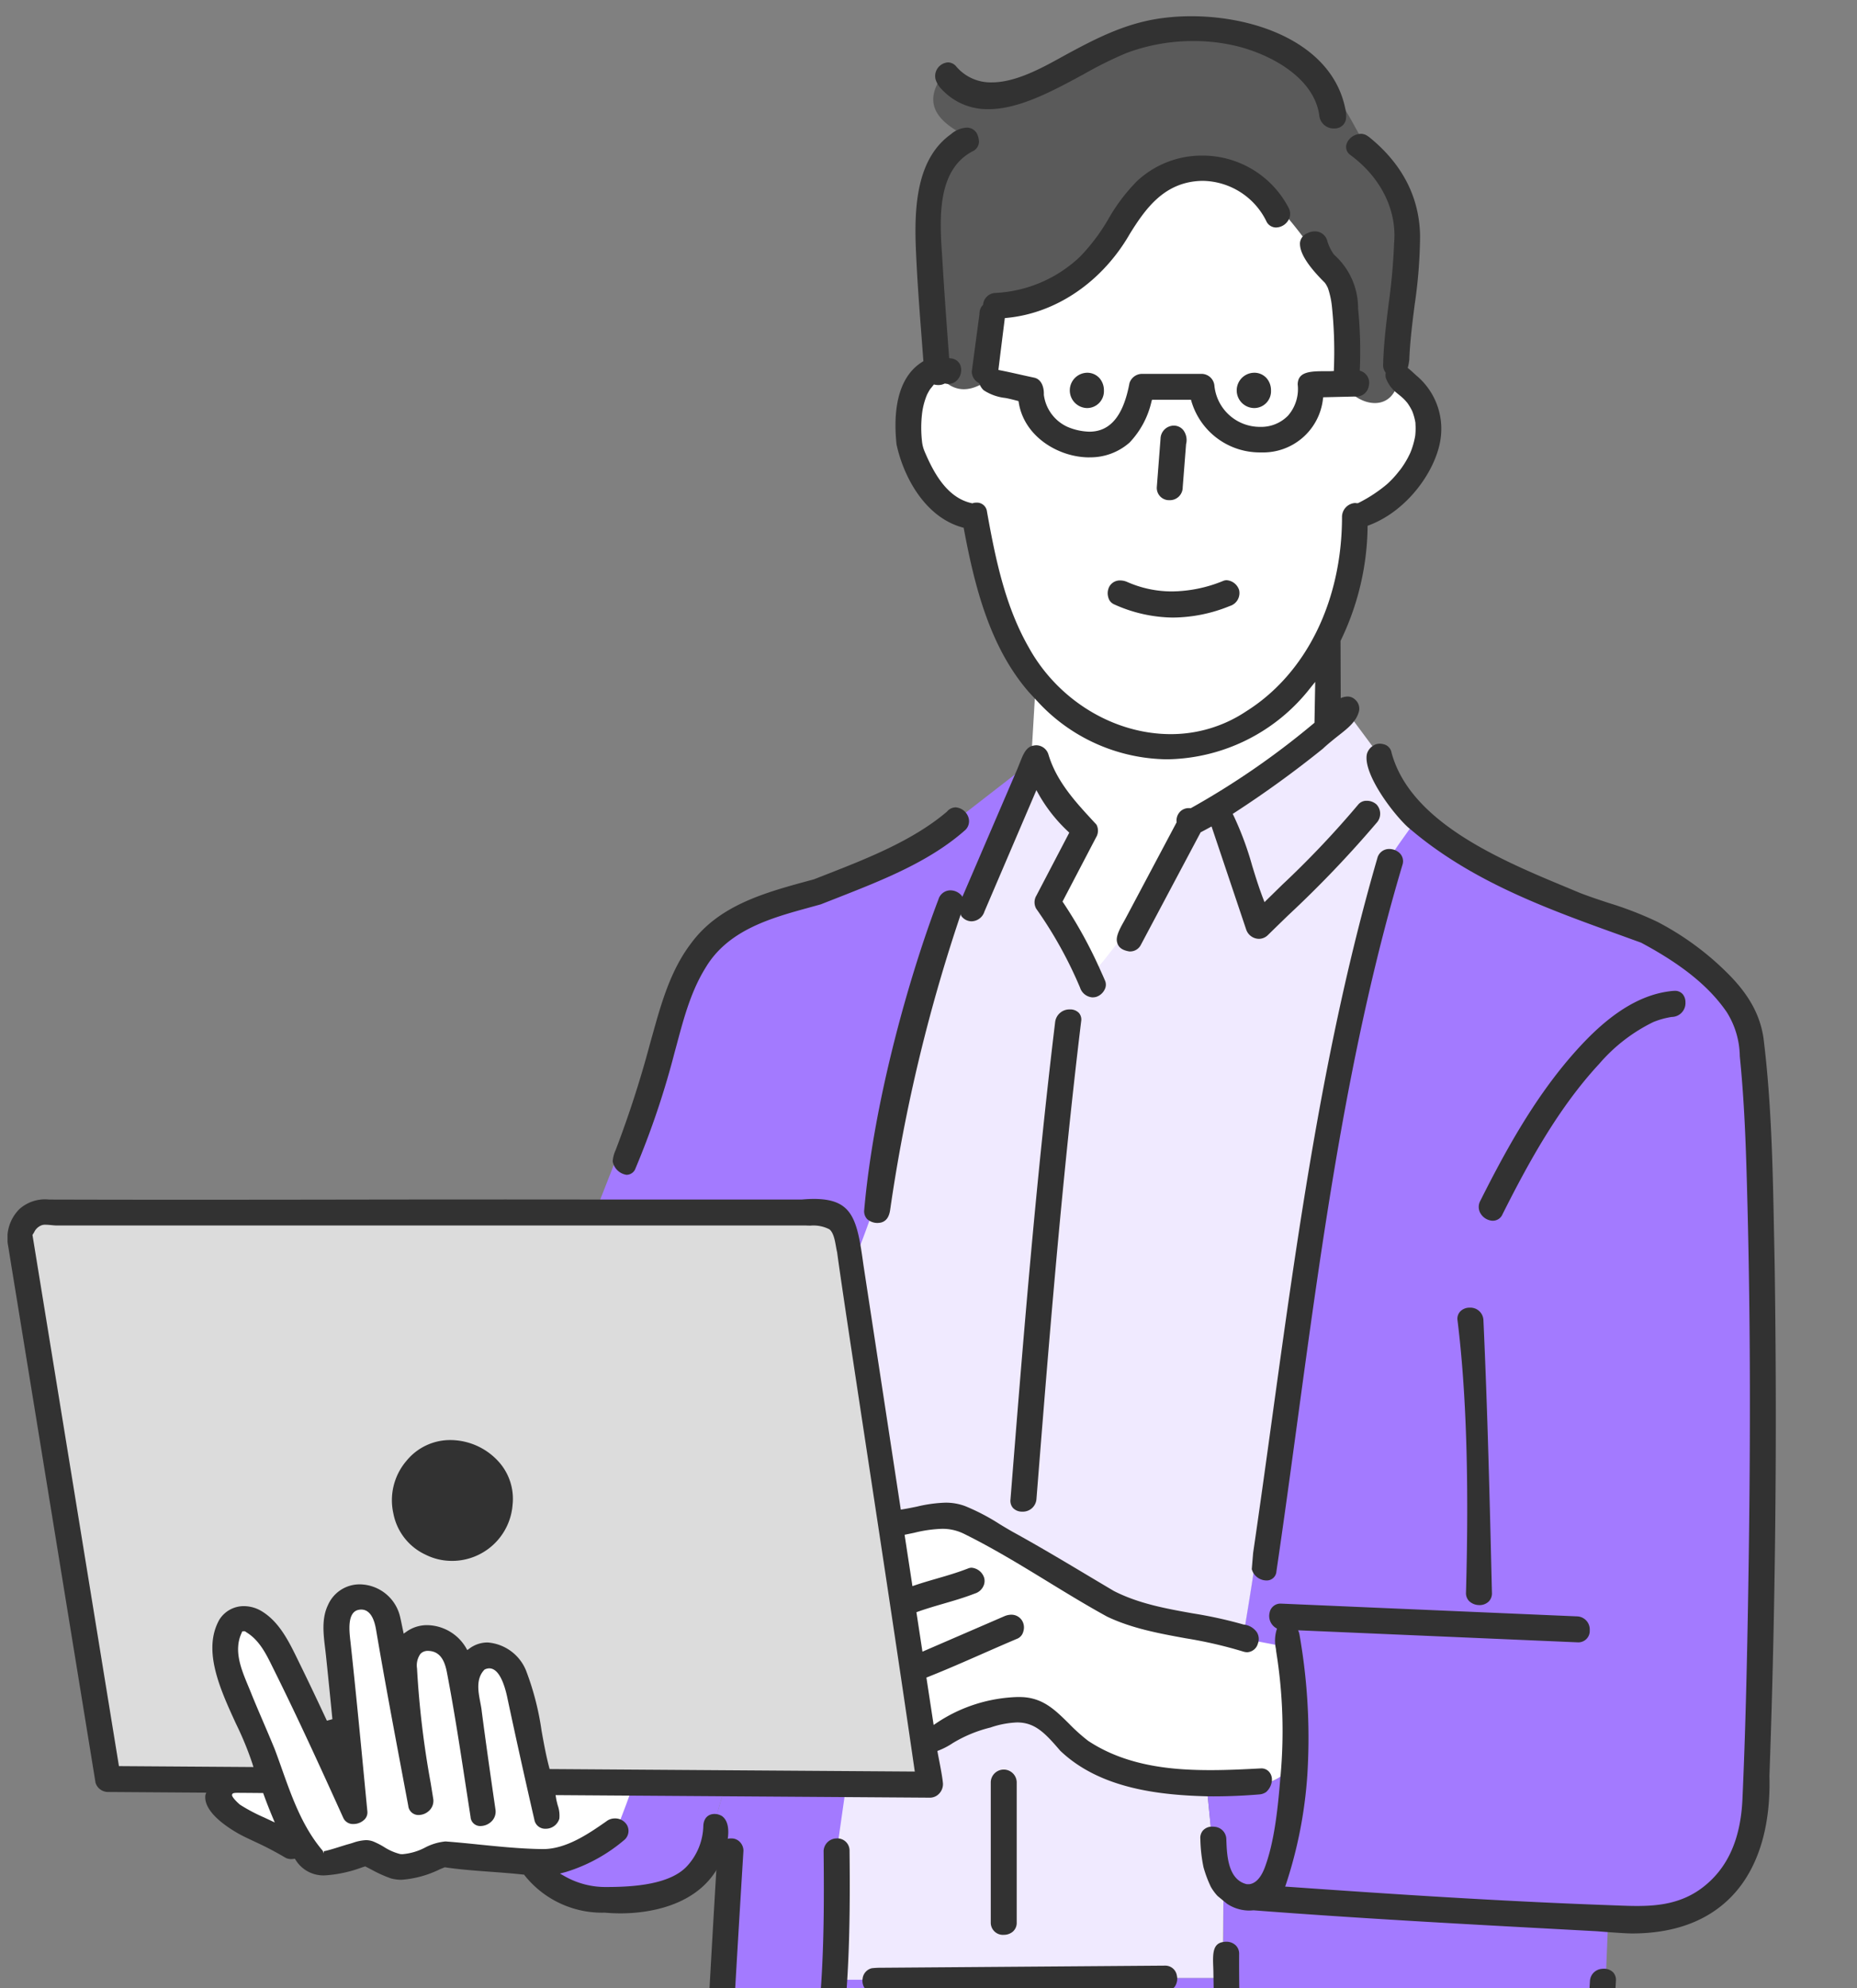 <svg xmlns="http://www.w3.org/2000/svg" xmlns:xlink="http://www.w3.org/1999/xlink" width="298" height="319" viewBox="0 0 298 319">
  <rect x="0" y="0" width="298" height="319" fill="#808080" stroke="none"/>
  <defs>
    <clipPath id="clip-path">
      <rect id="長方形_691" data-name="長方形 691" width="298" height="319" rx="30" transform="translate(802 4487.164)" fill="#e0d8ff"/>
    </clipPath>
    <clipPath id="clip-path-2">
      <rect id="長方形_693" data-name="長方形 693" width="283.753" height="668.811" fill="none"/>
    </clipPath>
  </defs>
  <g id="マスクグループ_44" data-name="マスクグループ 44" transform="translate(-802 -4487.164)" clip-path="url(#clip-path)">
    <g id="グループ_1213" data-name="グループ 1213" transform="translate(803.211 4489.769)">
      <g id="グループ_1212" data-name="グループ 1212" clip-path="url(#clip-path-2)">
        <path id="パス_5195" data-name="パス 5195" d="M72.694,181.778c.182,1.116,1.316,3.952,1.09,5.066-.531,2.237-1.723,2.106-2.342-.6-1.523-6.6-3-13.858-4.412-20.48-.3-1.4-2.352-4.52-4.085-3.6-1.528,1.576-2.692,2.494-2.506,4.411.683,5.246,2.4,12.74,3.159,17.974.461,3.147-1.863,3.012-2.342-.163-1.214-7.752-1.568-12.61-3.05-20.317-.27-1.358-2.422-4.585-4.03-4.738-1.5-.143-3.419,2.506-3.377,3.7.237,6.955,1.409,12.8,2.506,19.664.5,3.127-1.576,4.82-2.179,1.634-1.756-9.374-1.616-17.779-3.214-27.18-.23-1.364-3.618-5.388-5.229-5.066-1.534.307-3.312,6.009-3.159,7.409.986,9.063,1.523,15.327,2.4,24.4.233,2.416-2.207-1.155-3.214-3.377-3.589-7.932-4.187-11.648-8.062-19.445a12.754,12.754,0,0,0-5.011-4.9,10.371,10.371,0,0,0-3.647,0c-1.381,3.042-1.9,5.573-.82,8.443,1.19,2.922,5.193,13.414,6.374,16.342,1.176,3.114-8.092-.6-6.209,3.159,1.429,2.86,12.268,9.133,13.889,11.112,1.286-.195,3.429.353,4.685,0,1.564-.421,2.542-1.478,4.138-.871a38.713,38.713,0,0,0,5.229,1.743c2.334.225,4.866-1.939,7.245-1.908,5.195.393,8.29.821,13.508.873,3.655.017,6.927-.05,9.533-1.859.9-.681,3.594-1.859,4.846-3.262a65.972,65.972,0,0,0,2.779-7.407c-3.732-.025-10.757-.738-14.489-.763" transform="translate(13.708 101.278)" fill="#fff"/>
        <path id="パス_5196" data-name="パス 5196" d="M121.556,370.465c-.122-.022-.243-.053-.365-.077-.018.185-.047.367-.067.55a2.281,2.281,0,0,1,.431-.473" transform="translate(80.666 246.67)" fill="#6ec878"/>
        <path id="パス_5197" data-name="パス 5197" d="M140.69,374.29c-.1-2.6-.143-5.218-.338-7.838-2.671,1.181-5.251,2.561-7.9,3.785,3.12.45,6.416,1.408,8.24,4.053" transform="translate(88.209 244.049)" fill="#6ec878"/>
        <path id="パス_5198" data-name="パス 5198" d="M157.973,401.322c-.58-6.9-3.577-13.559-5.473-20.145-2.286-.19-3.943-2.307-4.528-4.406-.3-1.078-.228-2.507-1.091-3.324-1.03-.971-2.839-1.231-4.17-1.463a40.99,40.99,0,0,0-5.608-.45c-3.045-.105-7.915-.593-9.619,2.616-1.493,2.811-1.684,5.868-4.342,8.02a2.648,2.648,0,0,1-3,.395c-3.838,10.2-7.159,25.8,4.855,31.71,11.152,5.278,33.814,3.224,32.98-12.953m-3.95,6.206c-10.935,3.277-24.911,4.806-34.626-2.484a2.557,2.557,0,0,1-.9-3.419,2.517,2.517,0,0,1,3.419-.9c8.7,6.526,21.011,4.9,30.774,1.979,3.094-.926,4.4,3.9,1.329,4.82" transform="translate(77.658 247.374)" fill="#dcdcdc"/>
        <path id="パス_5199" data-name="パス 5199" d="M142.119,173.555c-2.706-17.708-5.711-35.155-8.415-52.863-.275-1.248-1.208-4.243-2.371-5.066-39.429-.128-81.065-.531-120.685-.575-1.818.062-4.613.007-6.372,0-.688.172-2.646,2.676-3,3.214,4.593,28.223,9.566,59.214,14.161,87.45,6.889.047,19.294.393,26.181.44-2.087-6.942-10.787-15.309-6.782-22.387,1.676-2.6,2.852-3.457,5.394-1.879,3.117,1.936,4.746,7.442,6.3,10.607,1.5,3.065,5.409,9.341,6.855,12.433-.34-3.454-.785-15.259-1.145-18.711-.295-2.817-.641-3.3.653-5.964,2.815-5.8,7.165-1.9,8.591,3.907.18.731.322,1.479.478,2.221,3.26-2.272,7.1-1.836,9.09,1.634a6.65,6.65,0,0,1,10.029,2.369c2.091,4.816,2.344,10.717,3.677,15.77,19.264.132,43,.606,62.259.738-1.524-9.969-3.38-23.369-4.9-33.338M77.571,162.088a7.078,7.078,0,0,1-13.108,3.067c-3.337-5.5,2.344-12.487,8.392-10.251a7.065,7.065,0,0,1,4.716,7.184" transform="translate(0.853 76.621)" fill="#dcdcdc"/>
        <path id="パス_5200" data-name="パス 5200" d="M115.862,103.8c3.092-5.819,3.69-6.6,6.782-12.418a5.993,5.993,0,0,1,1.225-2.861c.4-.533,1.608-.168,2.262-.245,6.98-3.948,13.923-9.334,20.125-14.462-.278-1.624-.007-11.342-.082-12.99-15.442,20.915-33.829,18.839-46.754,5.06l-.9,15.287a2.621,2.621,0,0,1,2.96,1.958c1.343,4.48,1.829,3.042,4.9,6.374a2.808,2.808,0,0,1,.082,2.7c-1.756,3.359-3.227,6.691-4.985,10.049a83.536,83.536,0,0,1,6.292,11.683l6.781-7.435c-.79-.783.771-1.686,1.308-2.7" transform="translate(65.613 40.509)" fill="#fff"/>
        <path id="パス_5201" data-name="パス 5201" d="M126.42,207.1c1.8,12.36.908,30.686-3.187,42.552,17.151,1.213,37.673,2.634,54.854,3.25,12.38,1.368,21.823-4.155,22.387-17.158,1.226-31.645,1.7-64.748.981-96.41-.2-7.77-.467-15.708-1.226-23.449-.267-2.709-.328-5.884-2.124-8.58-3.29-4.8-9.158-9.136-14.217-11.847-12.936-4.693-27.187-8.506-38-17.576-.558.965-2.6,3.852-3.06,4.816a2.228,2.228,0,0,1,.643,2.386c-10.994,36.9-14.106,71.6-19.708,109.548-.43,2.86-2.127,2-2.559-.49l-2.086,12.981c1.949.293,1.223,1.929.611,3.7l5.531-.338c-.232-.9-.045-3.7.485-4.28-2.176-1-1.038-2.832,1.8-2.711q2.961.127,5.924.257c13.841.6,23.619,1.443,37.459,2.039,3.21.138,2.98,2.251-.235,2.112-14.761-.636-29.534-1.476-44.293-2.112.282.838-.44-.34-.273.528Zm29.39-7.848c-.348-14.579-.838-25.686-1.5-40.255-.148-3.22,2.161-3.255,2.306-.052.666,14.567.81,25.783,1.158,40.36.077,3.224-1.884,3.157-1.961-.053m31.265-91.182c-.137.012-.2.017-.248.018a13.129,13.129,0,0,0-2.759.781c-3.35,1.5-6.606,4.526-9.14,7.262-6.477,6.985-9.2,12.243-13.454,20.7-1.446,2.877-4.193,2.216-2.559-.545,7.025-11.873,14-25.6,27.289-30.447,3.21-.277,4.052,1.959.871,2.232" transform="translate(79.332 51.866)" fill="#a37aff"/>
        <path id="パス_5202" data-name="パス 5202" d="M174.22,185.275c-17.936-.791-35.863-2.957-53.769-4.245-1.784-.217-1.784.408-3.33,0v8.2c1.473-.252,1.376-.375,1.368,1.524q-.035,7.332.263,14.656h0q.352,9.221,1.293,18.409a18.806,18.806,0,0,0,1,5.6c6.572,13.908,38.118,21.723,52.652,24.968,1.158-19.71,1.3-37.994,2.457-57.7a2.672,2.672,0,0,1,2.329-2.534l.35-8.541c-1.826-.12-2.852-.253-4.611-.332" transform="translate(77.999 120.53)" fill="#a37aff"/>
        <path id="パス_5203" data-name="パス 5203" d="M142.095,201.226l.06-9.15c-2.024-2.312-1.981-2.176-2.1-5.991-.07-1.414-.873-3,.2-3.169l-.78-7.69c-8.483-.215-16.581-1.314-22.854-7.312-3.67-4.278-6.077-5.343-11.723-3.6a23.34,23.34,0,0,0-5.969,2.467c-.851.515-3.482,1.561-4.138,1.189.233,2.116.915,4.232.915,6.352-.055,1.2-.655,1.236-2.206,1.225-4.6-.03-7.41-.372-12.012-.4l-1.959,10.542c1.16.1,1.209,1.518,1.226,3.015.07,6.454-.22,11.06-.573,17.566l5.634-.122c.377-.676,2.1.008,3.109,0,1.923-.015,2.162-.25,4.085-.265,13.559-.107,20.183.107,33.744,0,1.363-.01,6.466-1.031,6.674,0h8.726c.062-2,0-3.952-.06-4.661m-34.477-6.171c0,3.222-1.534,3.215-1.534,0,0-7.505-.245-10.852-.245-18.357,0-3.222,2.124-3.625,2.124-.408,0,7.505-.345,11.26-.345,18.766" transform="translate(52.964 108.899)" fill="#f0eaff"/>
        <path id="パス_5204" data-name="パス 5204" d="M139.555,369.837c-.158-1.26-.345-2.519-.531-3.775a3.779,3.779,0,0,1-.42.182,1.993,1.993,0,0,1-1.8,1.9c-8.638,1.433-17.521,3.252-26.3,2.676a2.477,2.477,0,0,1-2.879,4,23.96,23.96,0,0,0-8.36-2.834,25.734,25.734,0,0,0-3.342-.19c-5.494,11.6-18.679,17.225-28.675,24.162a2.39,2.39,0,0,1-.347,1.358c-.813,1.388-1.2,2.532.238,3.512,5.193,2.784,11.529.51,17-.232,8.06-1.691,17.694-2.992,23.384-9.531,1.916-2.539,6.254-.045,4.315,2.522-6.562,8.691-19.357,10.774-29.444,12.33-6.84,1.126-17.5,3.32-20.958-4.625-4.951,6.7-1.324,9.969,5.794,11.33,13.983,2.664,31.069-.863,42.466-9.474,3.582-2.952,5.583-6.942,8.4-10.541,3.41-4.966,8.921-6.517,14.381-8.033a7.653,7.653,0,0,0,5.211-5.276c.646-2.532-.551-4.192-1.313-6.516-.71-2.164,1.479-3.442,3.184-2.944" transform="translate(39.393 243.789)" fill="#dcdcdc"/>
        <path id="パス_5205" data-name="パス 5205" d="M161.983,229.3c-4.558-3.124-8.715-5.991-10.022-11.6A204.374,204.374,0,0,1,150,194.722l-8.77-.068c-.287.911-2.033.806-3.269.816-1.921.015-4.015-.07-5.936-.055-13.561.108-21.9.275-35.46.382-1.418.012-3.262.32-3.432-.761l-6.277-.313c-1,9.579-3.757,17.359-9.543,25.17-3.03,4.4-6.909,9.021-9.15,13.891l4.745,9.2c1.288-1.289,2.132,6.061,2.446,8.288,8.72,65.881,13.3,121.8,17.974,188.082,1.226,10.662,4.31,21.746-.9,31.54L95,476.7c1.174,2.659-2.287,4.988-3.9,3.167-.027.368-.023.743-.025,1.114a29.04,29.04,0,0,1,4.125.461A2.487,2.487,0,0,1,98.3,479c10.254,2.589,20.976.163,31.172-1.528a2.742,2.742,0,0,1,3.13,2.924,4.361,4.361,0,0,0,.42-.181c-.3-1.991-.615-3.97-.963-5.9-1.483.7-1.449-.741-1.444-2.874.008-39.369-1.433-78.208-2.642-117.551-.775-24.4-1.308-47.552-2.506-71.6-.153-3.1,1.681-2.864,2.022,0L133.9,278.9c-.915-8.008-1.869-13.844-2.714-21.863-.337-3.2,1.8-4.391,2.131-1.224,8.092,72.59,15.04,135.859,16.87,206.085.047,1.823.513,13.846-.88,13.6-.3,2.631.653,4.826,1.854,7.185a2.236,2.236,0,0,1,1.211-1.113c1.208-1.331,3.778-1.076,4.28.768a23.918,23.918,0,0,0,13.526-.94c4.615-1.668,8.825-4.277,13.384-6.084a2.386,2.386,0,0,1,2.659.938c.851-43.507,6.621-91.2,4.7-134.709-1.544-33.258.908-64.044,1.526-97.283.018-.99,1.389-1.789,2.052-2.171-10.671-2.924-23.472-6.6-32.518-12.8m-36.763,16.2c-8.471-7.75-15.14-13.739-23.612-21.488-2.381-2.177-1.308-3.965,1.061-1.8,3.242,2.964,8.81,7.86,12.052,10.826-1.419-7.347-4.137-15.792-4.412-23.327-.187-3.217,1.816-4.421,2-1.225.456,9.353,3.692,17.779,4.7,27.084,3.245,2.969,5.824,4.795,9.07,7.762,2.379,2.177,1.511,4.333-.858,2.166" transform="translate(45.396 129.635)" fill="#5a5a5a"/>
        <path id="パス_5206" data-name="パス 5206" d="M93.728,35.258a2.785,2.785,0,0,1,.168-.511.557.557,0,0,0-.168.511" transform="translate(62.413 23.141)" fill="#6ec878"/>
        <path id="パス_5207" data-name="パス 5207" d="M90.572,34.958a2.782,2.782,0,0,1-1.639.182c-.088.118-.288.328-.41.476a7.9,7.9,0,0,0-.491.895A43.464,43.464,0,0,0,87,41.975a22.964,22.964,0,0,0,.11,4.9c.05.208,1.04,1.716,1.09,1.934.053.238,1.344,2.507,1.2,2.234,1.524,3.272,2.006,4.895,5.746,5.719,1.195-.313,2.2-.775,2.479.79,1.323,7.38,3.029,15.927,6.781,22.509,6.581,11.965,26.959,18.033,38.932,10.049,10.364-6.5,14.237-18.241,14.257-30.068.005-2.6,1.931-4.163,3.187-2.572-.515-1.1,2.029-2.066,3.187-2.616.723-.345,1.361-2.236,2-2.737a30.019,30.019,0,0,0,3.187-2.287A23.626,23.626,0,0,0,171.07,46.4c.342-.831.178-3.322.327-4.207.087-.665-1.411-2.319-1.429-2.982-.122-.591-1.251-.978-1.491-1.553a22.337,22.337,0,0,0-1.409-1.988c-.47-.633-.81.335-1.348-.218-1.244,2.031-6.119,2.461-9.4.816a1.794,1.794,0,0,0-.237-.816c-1.571.037-2.514.983-4.085,1.021-1.861,12.157-16.225,11.692-19.364.778h-6.822c-.711,2.5-3.387,4.541-5.311,6.329-6.069,5.454-13.12,2-14.381-6-1.933-.661-7.634-.5-7.522-3.28a40.343,40.343,0,0,1-5.741-.087,2.353,2.353,0,0,1-2.281.748M127.625,51.18c.177-2.282.5-2.784.695-5.065.118-1.4-.3-2.244.755-2.267,1.279-.028,1.246.818,1.145,2.124-.2,2.611-.063,2.6-.265,5.208-.108,1.4-.032,2.081-1.471,2.146-1.859.005-1.266-.458-.858-2.146m-6.884,18.466c.736-1.258.726-.87,1.961-.327,4.936,2.171,8,2.166,12.991.163,1.259-.5,2.369-1.326,2.7-.137.386,1.406-1.7,1.761-3,2.124-5.556,1.559-6.242,1.471-11.6.327-1.241-.545-3.672-1.09-3.05-2.151" transform="translate(57.874 22.783)" fill="#fff"/>
        <path id="パス_5208" data-name="パス 5208" d="M92.534,21.074c-6.372,2.377-3.522,13.583-3.187,19.242.293,4.936.132,9.978.491,14.91l.285.716c2.819,4.185,6.167,3.044,8.626,1.151.005-.175-.686-3.567-.5-3.788-1.171-.165.047-4.743.272-5.133.085-.11,1.986-3.142,3.379-3.214a17.8,17.8,0,0,0,12.253-5.294c3.683-3.529,5.6-8.042,9.316-11.537,7.657-7.2,11.112-6.487,20.03.108.623.46.372,1.353.175,1.931.7.711,5.981,4.77,6.471,5.641,1.18-1.16,2.547,1.236,3.214,3.322a7.058,7.058,0,0,0,1.055,2.181c2.677,2.349,1.554,3.082,1.723,6.589.345,3.224-.545,4.576.262,6.1a2.1,2.1,0,0,1-1.949,2.982c.142.272,1.743,1.594,1.743,1.866,2.234,2.637,6.807,3.487,8.02-1.008-.6-.621-1.166.185-.881-.64-1.033-.2.26-2.691.293-4.058.152-6.561,2.256-10.407,2.4-16.953.49-5.548-.277-9.456-4.66-12.665a6.354,6.354,0,0,1-2.736-4.412c-.445-.9-3.059-5.806-3.757-6.372-.085,2.9-2.021,4.038-2.411.94-.745-5.918-8.79-9.921-13.931-11.235a33.461,33.461,0,0,0-18.669,1.021c-8.9,3.477-19.38,14.361-27.943,3.882-2.532,3.309-4.372,7.025,2.737,10.662.531,1.429.248,2.179-2.124,3.064" transform="translate(58.888 1.049)" fill="#5a5a5a"/>
        <path id="パス_5209" data-name="パス 5209" d="M138.764,19.143c-2.086-4.022-5.748-4.9-10.349-4.466-5.071.483-9.549,4.275-12.038,8.283C112.163,30.324,104.591,35.973,96,36.791c-.26,1.954-.611,2.349-.871,4.3a14.679,14.679,0,0,1-.163,3.159c-.1.128-1.048,3.8-1.146,3.927,1.958.375,4.856.948,6.811,1.358,1.428.313,1.493.881,1.416,2.179.078,1.4,2.446,5.529,4.521,6.264,6,2.386,10.914-1.393,11.928-6.816a2.542,2.542,0,0,1,2.411-1.836c3.194,0,4.963-.3,8.157-.3,1.419,0,.543.075.68,1.391-.008-.07-.017.848-.027.8.876,8.053,17.291,9.314,16.723.546.05-3.072,4.64-3.164,6.754-3.267.1-3.352-.923-6.746-1.308-10.077a49.167,49.167,0,0,0-.871-5.448c-.077-.155-.158-.3-.245-.456-.048-.082-.1-.158-.157-.237-.008-.01-1.223-2.181-1.233-2.192-1.636-1.623-2.287-1.751-3.01-3.074a75.476,75.476,0,0,0-4.8-5.983c-1.229-1.123-1.688.277-2.812-1.893m-28.188,33.6c-3.22,0-3.215-5,0-5s3.215,5,0,5m26.814,0c-3.222,0-3.215-5,0-5s3.215,5,0,5" transform="translate(62.485 9.707)" fill="#fff"/>
        <path id="パス_5210" data-name="パス 5210" d="M133.192,188.95c-.1,2.007-5.709.7-8.7,1.048-13.559.107-22.5.37-36.06.476-2.211.018-3.172.223-2.347-1.259h-6.2c-.2,3.712-.29,5.629-.761,9.3l7.08.4c3.05-.4,3.439-.042,6.372-.4,13.561-.107,22.99-.986,36.55-1.093,1.983-.017,4.6-.367,4.138,1.093h9.165c-.132-3.572-.881-5.994-.9-9.569Z" transform="translate(52.693 125.836)" fill="#a37aff"/>
        <path id="パス_5211" data-name="パス 5211" d="M86.244,170.193c-6.122-.042-9.776.03-15.9-.012l-1.858,6.4c2,1.5,1.549,3.439.958,5.361l.158.62c.133-3.234,2.494-2.805,2.294.443-1.279,20.84-3.529,49.688-4.413,70.551,4.67-7.359,16.2-24.32,18.221-33.05,3-12.931,1.993-22.539,1.848-35.744-.02-1.721-.781-3.625.55-3.507l1.581-11.062c-.8,0-2.641,0-3.439,0" transform="translate(44.942 113.336)" fill="#a37aff"/>
        <path id="パス_5212" data-name="パス 5212" d="M66.921,169.736c-.378,1.289-2.582,7.217-3.044,8.167-.128.773-1.433.9-3,2.169-2.744,2.214-6.572,3.22-10.091,4.167,3.84,4.575,12.941,6.311,19.037,4.493,2.329-.695,7.449-2.727,7.475-4.861.03-2.277,1.839-3.594,2.042-6.046l2.247-7.8c-4.595-.032-10.069-.255-14.666-.287" transform="translate(33.821 113.04)" fill="#a37aff"/>
        <path id="パス_5213" data-name="パス 5213" d="M117.307,183.662A6.834,6.834,0,0,0,122.513,190c.122-.015,1.363-.806,1.493-.806,1.133-.157.821-.731,1.308-2.023a91.488,91.488,0,0,0,4.213-18.529l-1.306.14a3.878,3.878,0,0,1-3.3,2.331c-3.142.262-6.139.368-9.419.328l.743,7.723c1.583-.25.96,2.421,1.063,4.493" transform="translate(76.921 112.315)" fill="#a37aff"/>
        <path id="パス_5214" data-name="パス 5214" d="M147.933,165.162l-5.669-1.093c-.367,1.148-1.406.323-2.885-.163-7.157-2.344-12.077-1.511-18.955-4.795-7.742-4.235-15.7-9.723-23.64-13.623-2.829-1.4-8.342-.433-11.33.17.375,2.449,1.694,8.6,2.069,11.055,2.814-.945,6.6-1.908,9.369-2.994,1.3-.511,1.526-.633,1.908.545.395,1.308-.521,1.311-1.8,1.688-2.959,1.159-6.272,1.939-9.26,3,.277,1.819,1.045,6.734,1.323,8.551,4.207-1.819,8.2-3.572,12.4-5.391,1.288-.558,2.9-1.686,3.7-.436.67,1.04-.048,1.331-1.253,1.853-4.8,2.021-10.892,4.723-15.728,6.646.338,2.209,2.319,8.083,2.656,10.294,3.892-2.616,10.261-5.941,14.979-5.719,4.981.282,5.741,4.327,9.369,7.027s7.888,3.41,12.31,3.922a79.965,79.965,0,0,0,15.022.217c1.924-.16,3.324-.448,2.939,1.021a5.928,5.928,0,0,0,3.064-2,41.846,41.846,0,0,0-.595-19.769" transform="translate(56.909 96.413)" fill="#fff"/>
        <path id="パス_5215" data-name="パス 5215" d="M102.339,139.438c2.062-16.158,4.073-20.74,8.4-36.453.855-3.1,3.2-10.241,2.346-7.135-.248.9-.821-1.589-1.061-.685.295-.165,2.419.332,2.7.163.052-.258,1.754.172,1.839-.082-.313-.55-.023-1.183.245-1.846,3.034-7.47,6.611-14.1,9.676-21.553l-12.365,9.588c-1.864,1.694-1.294.838-2.894,2.571-6.519,5.8-12.017,6.824-20.045,10.023-6.747,1.911-15.125,3.515-19.01,10.023-2.564,4.1-3.972,9.11-5.228,13.726-1.726,6.341-.51,5.055-3.139,11.089-1.068,2.451-.558,4.541-3.222,5.028l-3.953,10.084c11.034,0,19.6,0,30.631,0,8.518-.788,10.409,1.588,11.16,9.106.753-2.809,2.752-6.732,3.187-9.478-.935-.247.571-2.889.735-4.167" transform="translate(37.712 47.849)" fill="#a37aff"/>
        <path id="パス_5216" data-name="パス 5216" d="M99.906,97.916c-.277.167-2.369-.192-2.664-.025-3.818,14.4-9.429,29.2-11.315,43.983-.242,1.886.791,3.364-.6,3-.433,2.745-3.3,9.283-4.058,12.093,1.979,12.948,4.991,27.7,6.969,40.648,3.405-.555,6.562-2.172,10.026-.888a48.6,48.6,0,0,1,7.354,3.787c5.519,3.024,10.031,6.2,15.442,9.4,6.432,3.3,16.237,3.958,23.05,6.052,0,0,1.936-11.619,1.979-12.616l2.206-4.167c5.483-37.421,7.185-68.157,17.784-104.6.6-2.067.591-2.764,1.961-4.48.463-.963,3.322-4.728,3.88-5.691-3.547-3.172-6.905-9.606-5.646-9.893l-5.759-7.762c-.378,2.927-3.953,3.918-5.956,5.838-4.553,3.72-9.3,6.447-14.217,9.693,2.1,4.138,4.86,13.7,6.537,18.056a196.065,196.065,0,0,0,14.869-15.768c.846-1.061,1.989-2.506,2.86-1.634,1.03,1.03-1.04,2.7-1.879,3.758-3.154,3.96-5.165,5.006-8.743,8.578-2.326,2.324-4.073,3.7-6.454,5.964-1.409,1.344-1.851.235-2.451-1.551-1.794-5.344-3.762-10.671-5.556-16.015-.4.22-2.7,1.4-3.105,1.613-3.185,6-5.065,10.2-8.252,16.2-.713,1.364-1.783,2.166-2.779.98L120,109.33c.267.6.65.7.9,1.306.511,1.248.615.75-.571,1.063-1.418.373-2.017-2.023-2.532-3.28-1.808-4.417-1.611-6.446-4.332-10.364a2.5,2.5,0,0,1,0-2.522c1.713-3.277,3.109-6.246,4.821-9.523-1.833-1.743-5.8-8.713-7.027-10.914-2.591,6.3-6.242,14.4-8.831,20.7-.608,1.836-1.5,1.576-1.681,1.681Zm16.9,21.626c-3.085,25.486-4.833,46.394-6.864,71.982-.252,3.189-2.132,1-1.879-2.207,2.031-25.586,3.37-44.943,6.456-70.427.381-3.159,2.672-2.532,2.287.653" transform="translate(54.123 44.458)" fill="#f0eaff"/>
        <path id="パス_5217" data-name="パス 5217" d="M112.746,51.393a1.971,1.971,0,0,1-2.046-2.057l.6-7.793a2.152,2.152,0,0,1,2.1-2.114,1.953,1.953,0,0,1,1.573.746,2.657,2.657,0,0,1,.427,2.224l-.54,6.914a2.065,2.065,0,0,1-2.121,2.081" transform="translate(73.724 26.258)" fill="#323232"/>
        <path id="パス_5218" data-name="パス 5218" d="M116.271,60.309a23.374,23.374,0,0,1-9.333-2.147,1.608,1.608,0,0,1-.85-1.018,2.315,2.315,0,0,1,.147-1.808,1.937,1.937,0,0,1,1.741-.98,2.89,2.89,0,0,1,1.151.255,17.731,17.731,0,0,0,7.177,1.506,22.164,22.164,0,0,0,8.232-1.7,1.4,1.4,0,0,1,.52-.1,2.279,2.279,0,0,1,2,1.568,2.169,2.169,0,0,1-1.5,2.577,24.455,24.455,0,0,1-9.111,1.848Z" transform="translate(70.575 36.173)" fill="#323232"/>
        <path id="パス_5219" data-name="パス 5219" d="M105.056,40a2.834,2.834,0,0,1,0-5.664,2.627,2.627,0,0,1,2.064.9,2.953,2.953,0,0,1,.683,1.934A2.705,2.705,0,0,1,105.056,40" transform="translate(68.136 22.868)" fill="#323232"/>
        <path id="パス_5220" data-name="パス 5220" d="M121.152,40a2.833,2.833,0,0,1,0-5.664,2.621,2.621,0,0,1,2.062.9,2.953,2.953,0,0,1,.683,1.934A2.7,2.7,0,0,1,121.152,40" transform="translate(78.855 22.868)" fill="#323232"/>
        <path id="パス_5221" data-name="パス 5221" d="M136.853,50.327a3.114,3.114,0,0,1-.4-.023,1.837,1.837,0,0,1-1.573-1.938c.075-3.24.48-6.517.873-9.686a98.045,98.045,0,0,0,.888-9.868c.466-5.266-2.162-10.526-7.029-14.093a1.584,1.584,0,0,1-.623-1.7,2.4,2.4,0,0,1,1.356-1.474,2.665,2.665,0,0,1,.983-.22,1.894,1.894,0,0,1,.941.275s.342.227.4.277c5.3,4.3,8.038,9.631,8.138,15.827a78.881,78.881,0,0,1-.875,11.085c-.365,2.877-.74,5.841-.855,8.79-.17,1.286-.385,2.046-1.045,2.467a2.27,2.27,0,0,1-1.186.283" transform="translate(85.867 7.541)" fill="#323232"/>
        <path id="パス_5222" data-name="パス 5222" d="M123.046,142.914c-1.188-.2-1.786-.675-1.973-1.556-.165-.771.275-1.769,1.041-3.129.158-.278.312-.551.445-.81l8.088-15.227a2.039,2.039,0,0,1,.656-1.8,1.947,1.947,0,0,1,1.371-.473l.257.007a127.453,127.453,0,0,0,19.322-13.276l.515-.426.117-6.559-.808,1a29.671,29.671,0,0,1-22.934,11.422,28.669,28.669,0,0,1-20.76-9.22l-1.414-1.523c-6.224-7.139-8.7-16.786-10.449-26.151l-.048-.255-.25-.068c-6.044-1.7-9.446-8.24-10.526-13.329-.48-4.561-.153-10.521,4.1-13.2l.212-.135-.285-3.77c-.357-4.663-.725-9.486-.921-14.259-.282-6.9.165-14.482,5.614-18.379a4.268,4.268,0,0,1,2.532-1.066,1.826,1.826,0,0,1,1.764,1.208,3.026,3.026,0,0,1,.215,1.095,1.713,1.713,0,0,1-1.011,1.488C92.1,17.572,92.627,25.5,93.01,31.287l.083,1.291c.252,4.247.561,8.491.873,12.736l.175,2.4.33.05a1.756,1.756,0,0,1,1.494,1.163,2.337,2.337,0,0,1-.486,2.264,1.927,1.927,0,0,1-1.458.665,2.292,2.292,0,0,1-.44-.045l-.13-.025-.122.055a2.241,2.241,0,0,1-.931.195,2.527,2.527,0,0,1-.46-.043l-.252-.048-.157.208c-.068.092-.431.535-.431.535a8.377,8.377,0,0,0-.51.9,11.5,11.5,0,0,0-.771,2.844,19.489,19.489,0,0,0-.037,4.585,5.587,5.587,0,0,0,.438,1.713c1.438,3.389,3.592,7.39,7.522,8.255l.175.04.022-.043a2.282,2.282,0,0,1,.595-.08,1.623,1.623,0,0,1,1.683,1.459c1.379,7.7,2.93,15.159,6.674,21.723,4.665,8.485,13.626,13.964,22.832,13.964a21.728,21.728,0,0,0,12.085-3.658c9.609-6.031,15.357-17.666,15.379-31.127a2.25,2.25,0,0,1,2.063-2.3,2.1,2.1,0,0,1,2.019,1.739,42.968,42.968,0,0,1-4.247,20.242l-.072.152.032,9.18a2.674,2.674,0,0,1,1.086-.26,1.7,1.7,0,0,1,1.176.448,1.921,1.921,0,0,1,.673,1.894c-.416,1.656-1.766,2.716-3.194,3.838-.3.237-.61.478-.921.735-.6.49-1.173.965-1.666,1.438a169.793,169.793,0,0,1-14.181,10.277l-.31.2.168.332a50.743,50.743,0,0,1,2.96,7.988c.531,1.731,1.083,3.519,1.748,5.243l.227.595,2.849-2.791a151.572,151.572,0,0,0,12.222-12.9,1.693,1.693,0,0,1,1.336-.571,2.292,2.292,0,0,1,1.579.6,2.168,2.168,0,0,1-.032,2.98,177.872,177.872,0,0,1-14.023,14.676l-.212.2q-1.6,1.547-3.182,3.1a2.055,2.055,0,0,1-1.439.595,2.19,2.19,0,0,1-2.049-1.533l-5.543-16.5-.437.238c-.4.218-.795.435-1.2.641l-.113.058-9.621,18.107a1.916,1.916,0,0,1-1.679,1.011Z" transform="translate(56.961 7.141)" fill="#323232"/>
        <path id="パス_5223" data-name="パス 5223" d="M131.089,59.785a2.1,2.1,0,0,1-.753-.135l-.308-.15c-.443-.208-.668-.345-.93-1.14a1.8,1.8,0,0,1,1.013-2.186,23.3,23.3,0,0,0,5.318-3.357,15.487,15.487,0,0,0,1.928-2.081l.242-.295a14.683,14.683,0,0,0,1.6-2.717,12.826,12.826,0,0,0,.768-2.7,10.865,10.865,0,0,0,.042-1.8L140,42.944a9.144,9.144,0,0,0-.508-1.839,8.488,8.488,0,0,0-.773-1.311,7.222,7.222,0,0,0-1.088-1.108c-.032-.028-.666-.541-.7-.573a5.372,5.372,0,0,1-1.7-2.414,1.906,1.906,0,0,1,.718-1.884,1.661,1.661,0,0,1,1.065-.368,2.772,2.772,0,0,1,1.553.555,14.876,14.876,0,0,1,1.251,1.073l.33.3a11.13,11.13,0,0,1,3.923,9.884c-.578,5.1-5.308,12.015-11.947,14.294a3.156,3.156,0,0,1-1.03.235" transform="translate(85.929 22.274)" fill="#323232"/>
        <path id="パス_5224" data-name="パス 5224" d="M153.39,18.011A2.318,2.318,0,0,1,151,16c-.748-5.964-7.489-9.734-13.033-11.15a28.987,28.987,0,0,0-7.162-.866,30.323,30.323,0,0,0-10.836,1.949A64.279,64.279,0,0,0,113.19,9.3c-4.853,2.634-10.339,5.611-15.244,5.611a9.968,9.968,0,0,1-7.532-3.172,3.826,3.826,0,0,1-1-1.616,2.158,2.158,0,0,1,.153-1.474,2.214,2.214,0,0,1,1.846-1.243,1.751,1.751,0,0,1,1.331.671,7.246,7.246,0,0,0,5.7,2.537c3.823,0,8.008-2.3,11.062-3.985C115.177,3.51,119.979,1.065,125.8.3a35.47,35.47,0,0,1,4.626-.3c10.781,0,22.606,4.561,24.721,14.751a4.5,4.5,0,0,1,.1,1.9,2.011,2.011,0,0,1-.456.818,1.916,1.916,0,0,1-1.411.541" transform="translate(59.509 0)" fill="#323232"/>
        <path id="パス_5225" data-name="パス 5225" d="M111.725,61.845c-4.878,0-10.441-3.294-11.309-8.8l-.038-.232c-.463-.123-1.579-.413-2.111-.5a7.891,7.891,0,0,1-3.5-1.256,2.87,2.87,0,0,1-.7-1.115,2.084,2.084,0,0,1-1.188-1.853l1.233-9.258A2.152,2.152,0,0,1,94.4,37.72l.338-.436-.037-.032a2.059,2.059,0,0,1,1.978-1.791,21.208,21.208,0,0,0,13.586-5.833,30.936,30.936,0,0,0,4.556-6.067,29.208,29.208,0,0,1,4.528-6,15.224,15.224,0,0,1,10.476-4.137,15.557,15.557,0,0,1,13.891,8.368,2.009,2.009,0,0,1,.15,1.606,2.371,2.371,0,0,1-2.157,1.564,1.72,1.72,0,0,1-1.569-1.03,11.553,11.553,0,0,0-10.157-6.454q-.52,0-1.048.05c-5.343.51-8.195,4.427-10.659,8.395-4.418,7.715-11.808,12.781-19.768,13.541l-.325.032c-.362,2.889-1,7.985-1.018,8.222,0,.033-.007.068-.012.1,1.14.218,2.286.475,3.432.731l.162.037c.718.16,1.434.32,2.152.471,1.325.292,1.593,1.851,1.543,2.726a6.553,6.553,0,0,0,3.805,5.171,9.567,9.567,0,0,0,3.5.768c3.357,0,5.463-2.546,6.436-7.782a2.124,2.124,0,0,1,2-1.494h9.583a2.08,2.08,0,0,1,2.046,1.853,7.331,7.331,0,0,0,7.365,6.652,6,6,0,0,0,4.456-1.808,6.486,6.486,0,0,0,1.548-5c.03-1.779,1.466-2.122,3.935-2.122l.69,0c.278,0,.545,0,.79-.013l.383-.018.012-.387a69.608,69.608,0,0,0-.335-10.126,13.375,13.375,0,0,0-.635-2.822c-.1-.207-.185-.363-.275-.52-.053-.09-.2-.3-.2-.3-2.82-2.8-4.115-4.9-3.993-6.479a1.89,1.89,0,0,1,1.271-1.516,2.451,2.451,0,0,1,1.1-.255,2.015,2.015,0,0,1,1.979,1.444,7.406,7.406,0,0,0,1.115,2.3,11.439,11.439,0,0,1,3.852,8.595,69.4,69.4,0,0,1,.283,9.708l-.01.3.283.1a1.985,1.985,0,0,1,1.168,2.306,2.013,2.013,0,0,1-2.012,1.751l-.188-.007-5.115.118-.053.347a9.654,9.654,0,0,1-9.924,8.5,11.433,11.433,0,0,1-11.16-8.145l-.085-.3H121.8l-.087.3a14.045,14.045,0,0,1-3.515,6.566,9.484,9.484,0,0,1-6.469,2.369" transform="translate(61.855 8.937)" fill="#323232"/>
        <path id="パス_5226" data-name="パス 5226" d="M91.121,462.14a1.874,1.874,0,0,1-1.195-.406,4.945,4.945,0,0,1-1.113-1.631c-.2-.428-.568-1.393-.918-2.306-.288-.755-.565-1.476-.72-1.828-.936-2.141-1.063-3.46-.435-4.553a38.026,38.026,0,0,0,3.7-20.831c-4.273-62.241-16.32-171.759-19.91-203.846-.117-1.031-.18-1.594-.185-1.644-.135-1.429.075-2.436.606-2.919a2.615,2.615,0,0,1,1.669-.6A2.05,2.05,0,0,1,73,221.6c.708.143,1.121.7,1.264,1.709,8.232,62.171,14.674,126.961,19.69,198.086,1.155,10.026,1.944,21.568-3.317,31.459l-.095.178,2.651,5.993a2.3,2.3,0,0,1-.14,2.077,2.251,2.251,0,0,1-1.929,1.033" transform="translate(46.822 147.562)" fill="#323232"/>
        <path id="パス_5227" data-name="パス 5227" d="M108.379,440.484a2.191,2.191,0,0,1-1.541-.591,1.891,1.891,0,0,1-.528-1.4c.007-30.381-1.031-61.25-2.036-91.1l-.05-1.516q-.43-12.725-.831-25.451c-.825-25.993-1.5-49.443-1.449-73.221a2.085,2.085,0,0,1,4.133-.288c.042,31.712,1.138,63.97,2.2,95.167,1.075,31.644,2.184,64.287,2.2,96.41a1.856,1.856,0,0,1-1.09,1.769,2.369,2.369,0,0,1-1.006.22" transform="translate(67.89 163.306)" fill="#323232"/>
        <path id="パス_5228" data-name="パス 5228" d="M78.581,418.989a43.971,43.971,0,0,1-15.825-2.639c-4.1-1.991-6.226-4.73-6.351-8.152-.217-5.973,5.9-12.8,11.77-16.2,1.468-.935,2.974-1.854,4.5-2.789,8.268-5.046,17.638-10.767,21.859-19.9.438-.82,1.279-1.164,2.819-1.164.308,0,.616.012.913.023l.64.02a28.847,28.847,0,0,1,4.052.453l.47.088.022-.478a2.137,2.137,0,0,1,2.009-2.129,2.342,2.342,0,0,1,.57.075,40.052,40.052,0,0,0,9.9,1.146c5.993,0,12.045-1.048,17.9-2.062l.273-.048c1.093-.188,2.182-.377,3.265-.556a2.616,2.616,0,0,1,.4-.033,2.111,2.111,0,0,1,1.573.691,2.531,2.531,0,0,1,.671,1.828,1.571,1.571,0,0,1-1.453,1.514l-3.292.556c-6.394,1.093-13,2.222-19.509,2.222-1.166,0-2.309-.038-3.4-.11l-1.185-.077.876.8a2.006,2.006,0,0,1,.58,2.259,2.088,2.088,0,0,1-1.906,1.363,2.218,2.218,0,0,1-1.073-.295,24.283,24.283,0,0,0-8.493-2.88,26.551,26.551,0,0,0-3.139-.195l-.533.005-.112.237c-4.155,8.766-12.775,14.088-21.113,19.234-2.612,1.613-5.076,3.132-7.424,4.76l-.342.238a17.721,17.721,0,0,0-1.481,1.088,1.21,1.21,0,0,0-.243.958,4.7,4.7,0,0,0,1.964,3.277,12.789,12.789,0,0,0,6.177,1.418,40.2,40.2,0,0,0,7.374-.936c1.311-.25,2.542-.485,3.733-.646l2.6-.53c7.432-1.489,15.855-3.177,21.04-9.141a2.193,2.193,0,0,1,1.791-.918,2.414,2.414,0,0,1,2.127,1.2,1.552,1.552,0,0,1-.25,1.713c-6.551,8.68-19.622,10.7-29.166,12.168l-1,.165a54.691,54.691,0,0,1-8.926.986c-5.4,0-8.868-1.806-10.592-5.521-.112-.242-.213-.47-.3-.66l-.421.571c-2.137,2.884-2.832,5.348-2.062,7.322.87,2.227,3.6,3.8,8.113,4.665a51.738,51.738,0,0,0,9.643.878c12.115,0,24.508-3.9,33.155-10.429a32.8,32.8,0,0,0,5.953-7.1c.8-1.159,1.618-2.361,2.521-3.514,3.36-4.888,8.851-6.414,14.162-7.888a8.133,8.133,0,0,0,5.5-5.576,7.675,7.675,0,0,0-.73-5.174c-.2-.5-.408-1.018-.591-1.573a1.752,1.752,0,0,1,.193-1.643,2.3,2.3,0,0,1,1.831-.861,2.184,2.184,0,0,1,2.072,1.616c.148.383.3.758.458,1.128a10.279,10.279,0,0,1,1.168,5.1c.238,1.942.43,3.96.6,6.449.007.786.062,1.656.12,2.551.2,3.174.416,6.452-1.409,8.7-3.474,2.191-7.537,3.079-11.422,3.72a26.105,26.105,0,0,1-4.257.375c-.285,0-.521-.007-.7-.013a3.748,3.748,0,0,1-1.736-.513,2.035,2.035,0,0,1-.448-2.152,2.067,2.067,0,0,1,1.938-1.353l.265.01c.24.012.613.028,1.016.028.263,0,.541,0,.8-.028a40.983,40.983,0,0,0,11.09-2.789,2.723,2.723,0,0,0,.357-.177l.12-.075.048-.137a2.344,2.344,0,0,0,.095-.455l.028-.2a37.9,37.9,0,0,0,.088-5.213l-.03-.91-.668.616c-1.963,1.8-4.43,2.486-7.042,3.205a25.766,25.766,0,0,0-5.041,1.776c-3.109,1.611-5.031,4.465-6.892,7.224l-.69,1.02c-7.943,12.63-27.327,18.387-41.971,18.387" transform="translate(37.561 242.844)" fill="#323232"/>
        <path id="パス_5229" data-name="パス 5229" d="M114.183,243.252a2,2,0,0,1-1.381-.57L87.386,219.433a1.729,1.729,0,0,1-.526-2,2.364,2.364,0,0,1,2.116-1.488,2.007,2.007,0,0,1,1.381.571l10.654,9.744-.24-1.234c-.44-2.282-.985-4.625-1.464-6.694a81.7,81.7,0,0,1-2.532-15.322,1.793,1.793,0,0,1,.445-1.391,2.047,2.047,0,0,1,1.493-.583,2.125,2.125,0,0,1,2.229,2.014,85.313,85.313,0,0,0,2.6,15.18,103.618,103.618,0,0,1,2.369,12.365l.017.158,9.851,9.011a1.733,1.733,0,0,1,.528,2,2.373,2.373,0,0,1-2.117,1.486" transform="translate(57.762 133.884)" fill="#323232"/>
        <path id="パス_5230" data-name="パス 5230" d="M114.051,242.784a1.684,1.684,0,0,1-1.156-.481L87.478,219.054a1.4,1.4,0,0,1-.441-1.638,2.051,2.051,0,0,1,1.806-1.273,1.679,1.679,0,0,1,1.156.483l11.4,10.424-.43-2.224c-.435-2.249-.96-4.515-1.466-6.706a81.281,81.281,0,0,1-2.526-15.259,1.472,1.472,0,0,1,.355-1.15,1.71,1.71,0,0,1,1.249-.478,1.793,1.793,0,0,1,1.9,1.7,85.387,85.387,0,0,0,2.6,15.239,103.314,103.314,0,0,1,2.361,12.323l.032.283,9.943,9.1a1.4,1.4,0,0,1,.441,1.636,2.052,2.052,0,0,1-1.806,1.273" transform="translate(57.895 134.018)" fill="#323232"/>
        <path id="パス_5231" data-name="パス 5231" d="M143.976,130.756a2.4,2.4,0,0,1-1.958-1.143,2.035,2.035,0,0,1-.062-2.044c4.428-8.81,9.513-17.993,16.656-25.476,4.9-5.123,9.583-7.812,14.331-8.22l.195-.008a1.622,1.622,0,0,1,1.313.546,2.01,2.01,0,0,1,.433,1.3,2.22,2.22,0,0,1-2.2,2.342,13.252,13.252,0,0,0-2.937.811,27.091,27.091,0,0,0-8.7,6.714c-6.491,7-11.3,15.737-15.52,24.135a1.676,1.676,0,0,1-1.551,1.038" transform="translate(94.377 62.512)" fill="#323232"/>
        <path id="パス_5232" data-name="パス 5232" d="M60.511,135.158A2.656,2.656,0,0,1,58.292,133a5.187,5.187,0,0,1,.471-1.811A170.948,170.948,0,0,0,64.3,114.04l.758-2.7c1.289-4.576,2.8-9.373,5.781-13.284,4.506-6.176,11.915-8.188,19.077-10.132l.7-.192,1.9-.745c6.551-2.561,13.978-5.463,19.43-10.117a1.841,1.841,0,0,1,1.379-.676,2.364,2.364,0,0,1,2.019,1.518,1.959,1.959,0,0,1-.443,2.094c-5.714,5.085-13.248,8.038-20.532,10.9L91.683,91.76l-1.843.51c-6.1,1.674-13.008,3.574-16.625,9.624-2.337,3.74-3.5,8.072-4.621,12.263l-.38,1.4A134.663,134.663,0,0,1,61.962,134.1a1.536,1.536,0,0,1-1.451,1.056" transform="translate(38.819 50.741)" fill="#323232"/>
        <path id="パス_5233" data-name="パス 5233" d="M30.124,176.373c.03-.032.2-.013.313-.008a.223.223,0,0,0-.313.008" transform="translate(20.062 117.415)" fill="#fff"/>
        <path id="パス_5234" data-name="パス 5234" d="M46.628,156.517a9.357,9.357,0,0,1-4.22-1,9.184,9.184,0,0,1-5.151-6.591,9.716,9.716,0,0,1,2.117-8.483,9.032,9.032,0,0,1,7.037-3.312,10.5,10.5,0,0,1,7.658,3.382,8.906,8.906,0,0,1,2.314,7.012,9.743,9.743,0,0,1-9.756,8.995" transform="translate(24.661 91.324)" fill="#323232"/>
        <path id="パス_5235" data-name="パス 5235" d="M84.115,197.866a2.115,2.115,0,0,1,.16-4.223c.453,0,46.476-.3,46.941-.308a1.843,1.843,0,0,1,1.579.735,2.37,2.37,0,0,1,.3,2.056,1.884,1.884,0,0,1-1.883,1.374l-47.089.367Z" transform="translate(54.725 128.757)" fill="#323232"/>
        <path id="パス_5236" data-name="パス 5236" d="M84.382,192.28a1.826,1.826,0,0,1-1.669-.9,2.088,2.088,0,0,1-.347-1.491,1.945,1.945,0,0,1,1.484-1.724,14.02,14.02,0,0,1,1.7-.078l45.31-.338a1.885,1.885,0,0,1,1.939,1.578,2.26,2.26,0,0,1-.367,1.851c-.635.728-2,.823-3.125.823-.525,0-1.063-.025-1.593-.047-.556-.025-1.076-.047-1.561-.047a9.294,9.294,0,0,0-1.113.057Z" transform="translate(54.842 125.036)" fill="#323232"/>
        <path id="パス_5237" data-name="パス 5237" d="M184.14,260.964c-1.3,0-5.418-.341-5.591-.355l-4.676-.253c-16.57-.893-33.656-1.816-50.449-3.107-.315.028-.531.04-.745.04a6.493,6.493,0,0,1-3.505-1.091l-1.521-1.254a7.925,7.925,0,0,1-1.076-1.468,19.483,19.483,0,0,1-1.171-3.127,24.3,24.3,0,0,1-.508-4.553,1.817,1.817,0,0,1,.418-1.353,1.949,1.949,0,0,1,1.521-.618,3.274,3.274,0,0,1,.44.032,2.031,2.031,0,0,1,1.788,1.974l.007.21c.09,2.357.243,6.3,3.27,7.017l.428,0c1.01-.135,1.858-1.048,2.482-2.711,1.489-4.02,2.066-9.188,2.466-14.172a80.01,80.01,0,0,0-.653-20.467c-.008-.127-.025-.265-.048-.441a6.06,6.06,0,0,1,.182-3.224l-.07-.032a2.256,2.256,0,0,1-1.121-2.514,1.773,1.773,0,0,1,1.8-1.458l47.562,2.049a2.1,2.1,0,0,1,2.011,2.242,1.827,1.827,0,0,1-1.863,1.926l-44.936-1.936a2.657,2.657,0,0,1,.2.561c.153.795.443,2.719.513,3.2a95.436,95.436,0,0,1,.791,19.112l-.037.6-.027.038.022,0a71.038,71.038,0,0,1-3.36,17.1l-.178.513.541.037c16.31,1.154,33.838,2.311,51.519,2.947l.973.037c1.156.045,2.3.09,3.435.09,3.312,0,7.162-.358,10.586-3.015,3.975-3.08,6.046-7.717,6.332-14.176.478-10.686.7-21.143.85-29.06.467-25.4.455-46.367-.042-65.978-.195-7.627-.395-15.512-1.163-23.344l-.073-.773a13.6,13.6,0,0,0-2.094-7.074c-2.8-4.088-7.17-7.63-13.743-11.144l-3.2-1.16c-11.44-4.115-23.272-8.372-33.053-16.393l-1.168-.973c-2.554-2.352-7.182-8.6-6.592-11.7a2.266,2.266,0,0,1,.973-1.351,1.824,1.824,0,0,1,1.09-.35,2.587,2.587,0,0,1,.78.13,1.679,1.679,0,0,1,1.13,1.349c3.044,11.159,17.559,17.2,28.162,21.606l2.063.861c1.489.575,3.04,1.09,4.543,1.588a56.6,56.6,0,0,1,7.9,3.057,45.707,45.707,0,0,1,11.344,8.34c3.337,3.337,5.138,6.622,5.673,10.344,1.283,10.364,1.488,20.99,1.686,31.265l.1,5.021c.413,27.622.13,55.239-.84,82.083.23,8.308-1.881,15.007-6.1,19.349-3.813,3.92-9.188,5.909-15.968,5.909" transform="translate(76.517 46.659)" fill="#323232"/>
        <path id="パス_5238" data-name="パス 5238" d="M98.381,228.539c-.841,0-1.693-.038-2.531-.113h0A15.886,15.886,0,0,1,83,222.471l-.108-.143-.177-.018c-1.706-.185-3.42-.312-5.131-.438-2.427-.178-4.918-.36-7.31-.711l-.11-.017-.8.327a16.741,16.741,0,0,1-6.139,1.679,6.353,6.353,0,0,1-1.721-.228,20.759,20.759,0,0,1-3.144-1.424L57.4,221l-.6.192a20.655,20.655,0,0,1-5.844,1.25,5.232,5.232,0,0,1-4.711-2.456l-.145-.215-.258.035a2.352,2.352,0,0,1-.325.023,1.906,1.906,0,0,1-.995-.263,52.031,52.031,0,0,0-4.7-2.461l-.725-.342c-.748-.352-1.5-.7-2.214-1.118-2.056-1.189-5.456-3.56-5.136-6.067a3.656,3.656,0,0,1,.142-.407l-15.77-.108a2.1,2.1,0,0,1-2-1.486L1.246,128.519q-.575-3.5-1.136-7A6.579,6.579,0,0,1,1.941,115.5,6.178,6.178,0,0,1,6.6,114l.685.007q10.491.03,20.965.028,12.912,0,25.828-.022t25.828-.022q7.222,0,14.442.012l33.1,0c.72-.063,1.351-.095,1.934-.095,6.246,0,6.954,3.234,7.96,10.549l6,39.3.415-.067c.738-.122,1.468-.272,2.194-.421a22.444,22.444,0,0,1,4.545-.628,8.911,8.911,0,0,1,3.15.543,34.1,34.1,0,0,1,5.6,2.927c.673.406,1.329.8,1.991,1.178,4.04,2.216,8.063,4.616,11.955,6.939,0,0,3.045,1.818,4.335,2.579,4,2.049,8.415,2.837,12.685,3.6a69.35,69.35,0,0,1,8.133,1.788,2.935,2.935,0,0,1,2.152,1.261,2.051,2.051,0,0,1,.153,1.783,1.873,1.873,0,0,1-1.711,1.4,2.207,2.207,0,0,1-.68-.117,70.19,70.19,0,0,0-9.221-2.124c-4.237-.775-8.611-1.576-12.578-3.467-3.224-1.764-6.451-3.738-9.571-5.646-4.343-2.657-8.838-5.4-13.468-7.677a7.721,7.721,0,0,0-3.5-.77,21.367,21.367,0,0,0-4.443.64l-1.526.315,1.258,8.238.471-.157c1.108-.375,2.227-.7,3.35-1.026,1.738-.5,3.477-1.011,5.153-1.668a1.445,1.445,0,0,1,.535-.1,2.332,2.332,0,0,1,1.993,1.586,1.926,1.926,0,0,1-.173,1.483,2.193,2.193,0,0,1-1.293,1.065c-1.669.651-3.382,1.15-5.038,1.631-1.258.366-2.682.78-4.035,1.258l-.323.115.968,6.331,13.113-5.673a2.922,2.922,0,0,1,1.155-.26,2.02,2.02,0,0,1,1.749,1,2.128,2.128,0,0,1,.162,1.723,1.682,1.682,0,0,1-.875,1.09c-1.859.783-3.713,1.6-5.568,2.411-2.952,1.3-5.879,2.584-8.791,3.742l-.31.122,1.161,7.605.545-.365a24.643,24.643,0,0,1,12.976-4.12c.263,0,.526.007.785.018,3.3.187,5.2,2.069,7.409,4.252a29.1,29.1,0,0,0,3.054,2.744c6.271,4.18,13.816,4.718,19.689,4.718,2.674,0,5.353-.132,7.867-.267l.207-.008a1.619,1.619,0,0,1,1.344.6,1.875,1.875,0,0,1,.4,1.366,2.777,2.777,0,0,1-.908,1.816,2.168,2.168,0,0,1-1.1.39c-2.484.207-4.965.312-7.374.312l-.971-.007c-7.635-.195-17.213-1.2-23.615-7.322-2.416-2.819-4.03-4.531-6.914-4.531a14.756,14.756,0,0,0-4.277.815,21.479,21.479,0,0,0-6.051,2.5,11.753,11.753,0,0,1-2.469,1.264l.158.846c.235,1.195.671,3.419.741,4.378a2.215,2.215,0,0,1-.6,1.608,2.027,2.027,0,0,1-1.5.66l-60.062-.411.077.486c.058.37.16.753.26,1.14a4.97,4.97,0,0,1,.263,2.162,2.274,2.274,0,0,1-2.217,1.609,1.751,1.751,0,0,1-1.793-1.464c-1.478-6.414-2.917-12.9-4.393-19.83-.456-2.024-1.316-4.44-2.837-4.44a1.611,1.611,0,0,0-.765.2c-1.413,1.428-1.01,3.53-.686,5.221.1.545.2,1.035.24,1.476.695,5.323,1.468,10.711,2.2,15.738a2.175,2.175,0,0,1-.506,1.788,2.56,2.56,0,0,1-1.876.875,1.547,1.547,0,0,1-1.613-1.456l-.816-5.288c-.9-5.881-1.834-11.962-2.99-17.968-.295-1.476-.875-3.2-2.757-3.377-.092-.008-.177-.013-.258-.013a1.6,1.6,0,0,0-1.214.468,3.183,3.183,0,0,0-.558,2.332,147.547,147.547,0,0,0,2.194,18.4l.4,2.476a2.16,2.16,0,0,1-.485,1.794,2.492,2.492,0,0,1-1.841.863,1.63,1.63,0,0,1-1.671-1.471l-.946-5.03c-1.421-7.565-2.892-15.39-4.2-23.1-.14-.833-.565-3.362-2.4-3.362a2.149,2.149,0,0,0-.425.043c-1.838.367-1.506,3.334-1.328,4.928l.025.207c.878,8.077,1.674,16.4,2.377,23.752l.333,3.46a1.608,1.608,0,0,1-.425,1.259,2.533,2.533,0,0,1-1.8.761,1.7,1.7,0,0,1-1.634-.971c-3.633-8.032-7.217-15.885-11.085-23.674l-.29-.585c-.968-1.974-2.062-4.2-4.062-5.461l-.357-.24-.416.007-.132.307c-1.278,2.8-.043,5.766,1.046,8.388.215.518.418,1,.6,1.471.556,1.368,1.135,2.719,1.713,4.067l.068.162c.681,1.588,1.3,3.039,1.9,4.5.355.94.695,1.894,1.036,2.852l.118.337c1.584,4.458,3.219,9.063,6.292,12.813l.272.331.14.4.028-.337c.6-.1,1.884-.5,2.825-.8.413-.127.768-.238.988-.3.293-.078.576-.165.855-.25a7.233,7.233,0,0,1,2.094-.43,3.311,3.311,0,0,1,1.2.225,13.051,13.051,0,0,1,1.678.858,8.672,8.672,0,0,0,2.6,1.145,3.365,3.365,0,0,0,.393.022,9.447,9.447,0,0,0,3.6-1.053A8.828,8.828,0,0,1,70.281,217c1.813.135,3.605.315,5.4.5,3.37.34,6.835.691,10.257.725,3.747,0,7.367-2.514,10.011-4.35l.153-.107a2.164,2.164,0,0,1,1.318-.46,2.2,2.2,0,0,1,1.976,1.05,1.913,1.913,0,0,1-.343,2.332,26.376,26.376,0,0,1-9.426,5.2l-.98.262.883.5a13.205,13.205,0,0,0,6.517,1.658c4.347,0,10.437-.365,13.143-3.515a9.859,9.859,0,0,0,2.461-6.179c.02-1.493.93-2.024,1.776-2.024a2.289,2.289,0,0,1,1.24.35c1.593,1.193.916,4.212.373,5.906l-.61,1.5c-3.49,7.394-12.388,8.19-16.05,8.19M36.838,209.2c-.793,0-.8.182-.81.391-.012.228.591.94,1.288,1.521a27.7,27.7,0,0,0,3.823,2.024l1.743.818-.418-1q-.715-1.707-1.346-3.449l-.1-.273c-.833-.008-3.658-.033-4.18-.033m108.75-3.415c-2.152-14.922-5.1-34.332-7.707-51.477-2.249-14.8-4.19-27.585-4.755-31.848-.062-.24-.12-.558-.18-.895-.178-1.01-.4-2.264-1.06-2.782a5.583,5.583,0,0,0-3.042-.593c-.29,0-.553-.008-.778-.023l-120.257,0c-.168,0-.4-.022-.645-.045-.435-.042-.8-.077-1.1-.077a1.912,1.912,0,0,0-.473.047,2.146,2.146,0,0,0-1.326,1.17L4,119.682l13.876,85.231,21.581.148-.163-.54a51.52,51.52,0,0,0-2.624-6.387C34.119,192.582,31.227,186.3,34,181.4a4.617,4.617,0,0,1,3.945-2.156,5.543,5.543,0,0,1,2.915.861c2.8,1.738,4.313,4.855,5.778,7.867l.327.67c1.461,2.977,2.877,5.978,4.282,8.983l.883-.242q-.492-5.043-1.018-10.081c-.035-.341-.143-1.251-.143-1.251-.29-2.381-.588-4.841.465-7.01a5.531,5.531,0,0,1,5.091-3.292,6.724,6.724,0,0,1,6.439,5.081c.127.521.235,1.05.342,1.578l.262,1.246.516-.36a5.666,5.666,0,0,1,3.269-1,7.354,7.354,0,0,1,6.194,3.6l.228.4.375-.27a4.863,4.863,0,0,1,2.88-.95,7.249,7.249,0,0,1,6.159,4.465,44.5,44.5,0,0,1,2.507,9.694c.348,1.939.71,3.947,1.21,5.841l.082.31Z" transform="translate(0 75.86)" fill="#323232"/>
        <path id="パス_5239" data-name="パス 5239" d="M143.179,172.1a2.369,2.369,0,0,1-1.644-.645,1.831,1.831,0,0,1-.5-1.379c.5-17.984.055-32.277-1.364-43.7a1.7,1.7,0,0,1,.462-1.413,2.065,2.065,0,0,1,1.5-.586,2.092,2.092,0,0,1,2.2,2.011c.67,14.7,1.02,29.333,1.358,43.489l.007.235a1.862,1.862,0,0,1-.5,1.4,2.126,2.126,0,0,1-1.524.591" transform="translate(93.008 82.836)" fill="#323232"/>
        <path id="パス_5240" data-name="パス 5240" d="M124.244,451.784l-.41-.27a1.867,1.867,0,0,1-.835-1.633c.242-66.731-7.87-134.266-15.027-193.851-.873-7.644-1.908-16.891-2.714-24.54a1.694,1.694,0,0,1,.372-1.356,1.936,1.936,0,0,1,1.453-.573,2.265,2.265,0,0,1,2.347,2.014c.745,7.032,1.723,15.818,2.527,22.929.886,7.773,1.788,15.514,2.674,23.125l.043.37c3.544,30.412,7.194,61.741,9.489,92.678,1.729,23.05,2.676,47.309,2.972,76.28l.028,2.932a1.876,1.876,0,0,1-.523,1.4,2.024,2.024,0,0,1-1.091.553l-.49.092Z" transform="translate(70.091 152.882)" fill="#323232"/>
        <path id="パス_5241" data-name="パス 5241" d="M136.6,399.164c-7.2,0-13.223-1.776-17.891-5.279a2.889,2.889,0,0,1-.983-3.855,3.107,3.107,0,0,1,2.554-1.428,2.232,2.232,0,0,1,1.353.435c3.95,2.964,9.03,4.468,15.092,4.468a54.325,54.325,0,0,0,15.385-2.542,2.954,2.954,0,0,1,.86-.132,2.87,2.87,0,0,1,.661,5.589,59.894,59.894,0,0,1-17.031,2.744" transform="translate(78.143 258.8)" fill="#323232"/>
        <path id="パス_5242" data-name="パス 5242" d="M121.3,389.17a2.517,2.517,0,0,0-3.419.9,2.554,2.554,0,0,0,.9,3.419c9.714,7.29,23.69,5.761,34.626,2.484,3.074-.921,1.764-5.746-1.329-4.82C142.312,394.075,130,395.7,121.3,389.17" transform="translate(78.276 258.933)" fill="#323232"/>
        <path id="パス_5243" data-name="パス 5243" d="M136.3,398.115c-7.039,0-12.906-1.726-17.441-5.13a2.171,2.171,0,0,1-.79-2.87,2.353,2.353,0,0,1,1.911-1.063,1.469,1.469,0,0,1,.9.285c4.083,3.064,9.314,4.618,15.544,4.618a55.066,55.066,0,0,0,15.6-2.574,2.293,2.293,0,0,1,.646-.1,2.124,2.124,0,0,1,.446,4.123,59.13,59.13,0,0,1-16.816,2.712" transform="translate(78.446 259.1)" fill="#323232"/>
        <path id="パス_5244" data-name="パス 5244" d="M136.168,397.648c-6.965,0-12.765-1.7-17.241-5.063a1.84,1.84,0,0,1-.7-2.432,2.026,2.026,0,0,1,1.624-.9,1.136,1.136,0,0,1,.7.22c4.142,3.107,9.439,4.683,15.743,4.683a55.379,55.379,0,0,0,15.7-2.587,1.894,1.894,0,0,1,.55-.087,1.792,1.792,0,0,1,.35,3.47,58.806,58.806,0,0,1-16.72,2.7" transform="translate(78.578 259.233)" fill="#323232"/>
        <path id="パス_5245" data-name="パス 5245" d="M113.076,110.668a2.262,2.262,0,0,1-2.031-1.574,67.066,67.066,0,0,0-7.034-12.661,2.092,2.092,0,0,1,.025-2.092l5.283-10.107-.227-.217a24.976,24.976,0,0,1-4.626-5.839l-.426-.765L95.7,96.9a2.219,2.219,0,0,1-2.082,1.559,2.057,2.057,0,0,1-1.626-.855,3.122,3.122,0,0,1,.022-2.719l9-20.94.643-1.6c.4-.956.888-1.864,1.8-2.049a2.177,2.177,0,0,1,.576-.082,2.068,2.068,0,0,1,1.943,1.483c1.291,4.31,4.3,7.569,7.214,10.719l.491.533A2.066,2.066,0,0,1,113.614,85l-5.381,10.294.137.2a72.626,72.626,0,0,1,5.931,10.787l.223.493c.195.431.392.865.57,1.3a1.646,1.646,0,0,1-.1,1.331,2.3,2.3,0,0,1-1.363,1.183,2.191,2.191,0,0,1-.55.073" transform="translate(61.062 46.762)" fill="#323232"/>
        <path id="パス_5246" data-name="パス 5246" d="M122.2,197.568a2.465,2.465,0,0,1-2.352-1.813l.22-2.616c1.051-7.164,2.044-14.361,3.037-21.558,4.112-29.779,8.357-60.525,16.9-89.923a1.929,1.929,0,0,1,1.913-1.454,2.436,2.436,0,0,1,1.588.591,1.824,1.824,0,0,1,.521,1.959c-8.66,29.065-12.81,59.559-16.823,89.05-1.085,7.957-2.2,16.185-3.4,24.31a1.544,1.544,0,0,1-1.606,1.453" transform="translate(79.817 53.415)" fill="#323232"/>
        <path id="パス_5247" data-name="パス 5247" d="M122.073,197.1a2.134,2.134,0,0,1-2.027-1.554l.227-2.511c1.051-7.162,2.046-14.374,3.042-21.586,4.1-29.723,8.347-60.458,16.89-89.831a1.58,1.58,0,0,1,1.591-1.213,2.1,2.1,0,0,1,1.366.5,1.48,1.48,0,0,1,.421,1.619c-8.665,29.086-12.816,59.594-16.831,89.1-1.086,7.977-2.209,16.223-3.4,24.307a1.2,1.2,0,0,1-1.276,1.168" transform="translate(79.947 53.549)" fill="#323232"/>
        <path id="パス_5248" data-name="パス 5248" d="M137.951,420.725A31.519,31.519,0,0,1,124.97,418.1c-12.553-6.174-8.536-22.78-5.026-32.128l.138-.368.34.195a1.967,1.967,0,0,0,.991.263,2.65,2.65,0,0,0,1.639-.628c1.7-1.379,2.354-3.154,3.044-5.033a22.684,22.684,0,0,1,1.213-2.884c1.358-2.554,4.476-2.88,7.042-2.88.74,0,1.463.03,2.127.058l.755.03c.643.05,1.294.077,1.956.107,2.81.122,5.716.246,8,1.868a4.17,4.17,0,0,1,1.03,2.534,9.477,9.477,0,0,0,.19.971c.543,1.944,2.062,3.985,4.235,4.165l.23.018.063.22c.57,1.979,1.251,4,1.911,5.962,1.556,4.615,3.165,9.386,3.574,14.247a13.008,13.008,0,0,1-3.49,10.029c-3.549,3.735-9.738,5.878-16.983,5.878m13.135-46.048c-1.893-2.742-5.478-3.547-8.012-3.91l-1.113-.162,1.02-.471c1.161-.536,2.306-1.1,3.452-1.666,1.474-.728,2.95-1.456,4.456-2.122l.431-.192.035.471c.147,1.961.21,3.947.272,5.868l.108,3.127Zm-27.164-.956.1-.906.716.142.641.11-.465.456a2.015,2.015,0,0,0-.377.4Z" transform="translate(77.538 243.85)" fill="#323232"/>
        <path id="パス_5249" data-name="パス 5249" d="M150.9,366.452c.195,2.619.242,5.236.338,7.838-1.826-2.646-5.118-3.6-8.238-4.053,2.649-1.226,5.229-2.6,7.9-3.785m-26.7,6.557c.122.023.242.055.363.077a2.285,2.285,0,0,0-.431.473c.022-.183.05-.367.068-.55m33.771,31.637c.836,16.18-21.826,18.229-32.98,12.953-12.015-5.909-8.69-21.5-4.855-31.709a2.651,2.651,0,0,0,3.005-.4c2.656-2.152,2.847-5.208,4.34-8.02,1.7-3.207,6.574-2.719,9.619-2.616,3.222.25,7.03-.03,9.778,1.914.865.815.793,2.244,1.091,3.322.586,2.1,2.244,4.218,4.53,4.407,1.894,6.586,4.891,13.246,5.471,20.145" transform="translate(77.657 244.049)" fill="#323232"/>
        <path id="パス_5250" data-name="パス 5250" d="M138.252,418.383a32.312,32.312,0,0,1-13.311-2.7c-13.086-6.434-9-23.479-5.4-33.066l.446-1.195,1.106.636a1.2,1.2,0,0,0,.616.163,1.9,1.9,0,0,0,1.166-.46c1.544-1.251,2.159-2.932,2.812-4.711a23.169,23.169,0,0,1,1.256-2.975c1.559-2.939,5.145-3.279,7.7-3.279.731,0,1.448.028,2.107.057l.835.033c.6.047,1.2.072,1.814.1,2.9.127,6.049.263,8.6,2.077a4.822,4.822,0,0,1,1.254,2.952,8.578,8.578,0,0,0,.173.895c.456,1.639,1.769,3.47,3.574,3.62l.746.06.207.72c.561,1.954,1.24,3.967,1.894,5.913,1.578,4.673,3.2,9.483,3.617,14.466a13.712,13.712,0,0,1-3.7,10.582c-3.688,3.885-10.076,6.112-17.526,6.112" transform="translate(77.237 246.941)" fill="#323232"/>
        <path id="パス_5251" data-name="パス 5251" d="M119.723,382.6c-3.562,9.481-7.619,26.331,5.228,32.648a31.967,31.967,0,0,0,13.168,2.667c7.359,0,13.658-2.189,17.285-6.008a13.4,13.4,0,0,0,3.605-10.326c-.415-4.936-2.031-9.731-3.594-14.367-.66-1.956-1.341-3.978-1.908-5.946l-.143-.5-.515-.042c-1.963-.163-3.382-2.116-3.868-3.862a9.047,9.047,0,0,1-.18-.926,4.511,4.511,0,0,0-1.12-2.741c-2.469-1.756-5.571-1.891-8.307-2.011-.656-.028-1.3-.057-1.928-.1l-.783-.033c-.67-.027-1.4-.058-2.146-.058-2.474,0-5.934.323-7.409,3.1a22.986,22.986,0,0,0-1.239,2.934c-.668,1.826-1.3,3.547-2.914,4.855a2.232,2.232,0,0,1-1.376.536,1.552,1.552,0,0,1-.781-.207l-.766-.441Z" transform="translate(77.37 247.075)" fill="#323232"/>
        <path id="パス_5252" data-name="パス 5252" d="M141.305,375.55c-1.726-2.5-5.108-3.25-7.5-3.6l-3.615-.523L133.5,369.9c1.153-.533,2.292-1.095,3.434-1.659,1.486-.731,2.969-1.463,4.483-2.132l1.4-.623.115,1.533c.147,1.968.21,3.948.273,5.866l.2,5.723Z" transform="translate(86.702 243.404)" fill="#323232"/>
        <path id="パス_5253" data-name="パス 5253" d="M141.091,366.213c-1.509.668-2.99,1.4-4.471,2.127-1.143.565-2.286,1.128-3.44,1.663l-2.3,1.061,2.5.362c2.457.355,5.929,1.128,7.73,3.737l1.461,2.117-.162-4.553c-.062-1.924-.125-3.913-.272-5.884l-.08-1.061Z" transform="translate(87.166 243.602)" fill="#323232"/>
        <path id="パス_5254" data-name="パス 5254" d="M122.116,372.137l-1.656-.54.215-1.978,1.158.217.363.077,1.991.513L122.5,372l-.133.242Z" transform="translate(80.224 246.158)" fill="#323232"/>
        <path id="パス_5255" data-name="パス 5255" d="M120.677,371.207l1.4.455a1.143,1.143,0,0,1,.183-.193l1.111-1.03-1.386-.358-.355-.075-.8-.15Z" transform="translate(80.368 246.316)" fill="#323232"/>
        <path id="パス_5256" data-name="パス 5256" d="M138.357,545.308c-9.658,0-16.891-3.319-20.92-9.6-5.221-8.135-4.673-20.53,1.5-34.009a25.843,25.843,0,0,0,2.582-8.908l.635-.11a20.077,20.077,0,0,1,1.308,3.928l.818-.163a28.149,28.149,0,0,0-2.816-7.076l-.285-.551.135-.17a1.659,1.659,0,0,1,.748-.548l.178-.063-.01-.05a2.286,2.286,0,0,1,1.679-.7,1.847,1.847,0,0,1,1.893,1.3l.065.243.247.053a24.3,24.3,0,0,0,13.756-.956,70.175,70.175,0,0,0,7.27-3.264c2.011-.993,4.053-2,6.126-2.826a1.41,1.41,0,0,1,.523-.1,2.208,2.208,0,0,1,1.653.9l.721.946.025-1.193c.248-12.806.681-25.836,1.1-38.432,1-30.306,2.036-61.476.683-92.138-1.036-22.349-.155-45.018.693-66.941.428-10.979.848-22.609,1.05-33.323a3.546,3.546,0,0,1,.43-1.9c-10.534-3.009-36.195-10.579-40.395-25.421A184.111,184.111,0,0,1,118,203.481l-.12-2.716c-.115-3.294-.217-10.659-.22-10.732l-.018-.526c-.1-2.282-.037-3.8,1.646-4.02a2.423,2.423,0,0,1,.438-.04,2.173,2.173,0,0,1,1.546.6,1.882,1.882,0,0,1,.526,1.4c-.02,4.288.053,8.761.22,13.3.248,6.226.728,13.3,1.254,18.466l.095,1.036a14.7,14.7,0,0,0,.875,4.447c4.511,9.658,20.888,17.583,50.054,24.208l.48.112,3.315-57.225a2.068,2.068,0,0,1,1.846-1.983,2.632,2.632,0,0,1,.38-.028,2.055,2.055,0,0,1,1.5.583,1.79,1.79,0,0,1,.443,1.381L178.793,251.5a2.084,2.084,0,0,1-2.157,2.074,2.611,2.611,0,0,1-.513-.05c-4.28-.8-8.438-1.853-11.935-2.772l-.531-.138.007.548c.208,11.365-.367,22.982-.923,34.221l-.01.2c-.375,7.6-.761,15.45-.9,23.16-.476,15.845-.053,31.917.353,47.46.345,13.136.7,26.721.513,40.105-.242,17.388-.808,35.009-1.353,52.05l-.022.685c-.4,12.515-.811,25.454-1.091,38.182a2.014,2.014,0,0,1-2.134,1.994l-.193-.007-.485-.04.018.468c.035.98.053,1.959.075,2.939.047,2.266.1,4.608.337,6.91a64.478,64.478,0,0,0,3.164,11.667c2.122,6.272,4.32,12.755,3,19.4-1.8,8.153-9.909,12.555-16.9,13.956a52.2,52.2,0,0,1-8.755.795" transform="translate(75.841 123.503)" fill="#323232"/>
        <path id="パス_5257" data-name="パス 5257" d="M84.594,137.557a2.541,2.541,0,0,1-1.574-.595,1.816,1.816,0,0,1-.5-1.454c1.561-17.848,7.4-38.031,11.922-49.891a2.01,2.01,0,0,1,1.883-1.431,2.376,2.376,0,0,1,1.844.87,1.786,1.786,0,0,1,.273,1.721,266.873,266.873,0,0,0-11.748,48.615c-.163,1.208-.635,1.876-1.484,2.1a3.205,3.205,0,0,1-.615.065" transform="translate(54.951 56.066)" fill="#323232"/>
        <path id="パス_5258" data-name="パス 5258" d="M68.29,252.992a1.981,1.981,0,0,1-2.057-2.014c.293-19.48,3.554-72.988,3.589-73.526a2.144,2.144,0,0,1,2.237-1.953,1.825,1.825,0,0,1,1.364.583,2.015,2.015,0,0,1,.56,1.379c-1.156,18.852-2.467,40.788-3.389,62.544l-.067,1.553.833-1.313c1.075-1.694,2.209-3.354,3.342-5.013,3.74-5.478,7.607-11.14,9.18-17.934,3-12.943,3.11-26.767,2.965-39.815a2.109,2.109,0,0,1,2.044-1.984h0a1.953,1.953,0,0,1,2.119,1.993c.063,5.744.078,12.548-.3,19.464-.207,3.827-.54,7.547-.993,11.055-1.128,10.772-4.2,19.424-9.4,26.437-.588.853-1.176,1.691-1.766,2.529a73.04,73.04,0,0,0-6.87,11.145,31.666,31.666,0,0,0-1.359,3.4,2.087,2.087,0,0,1-2.039,1.473" transform="translate(44.11 116.878)" fill="#323232"/>
        <path id="パス_5259" data-name="パス 5259" d="M98.5,176.237a2,2,0,0,1-1.478-.58,1.747,1.747,0,0,1-.411-1.368c1.874-23.634,4-50.421,7.169-76.618a2.309,2.309,0,0,1,2.382-2.014,1.9,1.9,0,0,1,1.441.571,1.634,1.634,0,0,1,.348,1.341c-3.177,26.256-5.3,53.03-7.172,76.652a2.185,2.185,0,0,1-2.279,2.016" transform="translate(64.334 63.705)" fill="#323232"/>
        <path id="パス_5260" data-name="パス 5260" d="M96.791,195.384a1.96,1.96,0,0,1-2.084-2V170.869a2.084,2.084,0,0,1,4.165,0v22.517a1.874,1.874,0,0,1-.636,1.494,2.231,2.231,0,0,1-1.444.5" transform="translate(63.073 112.463)" fill="#323232"/>
      </g>
    </g>
  </g>
</svg>
